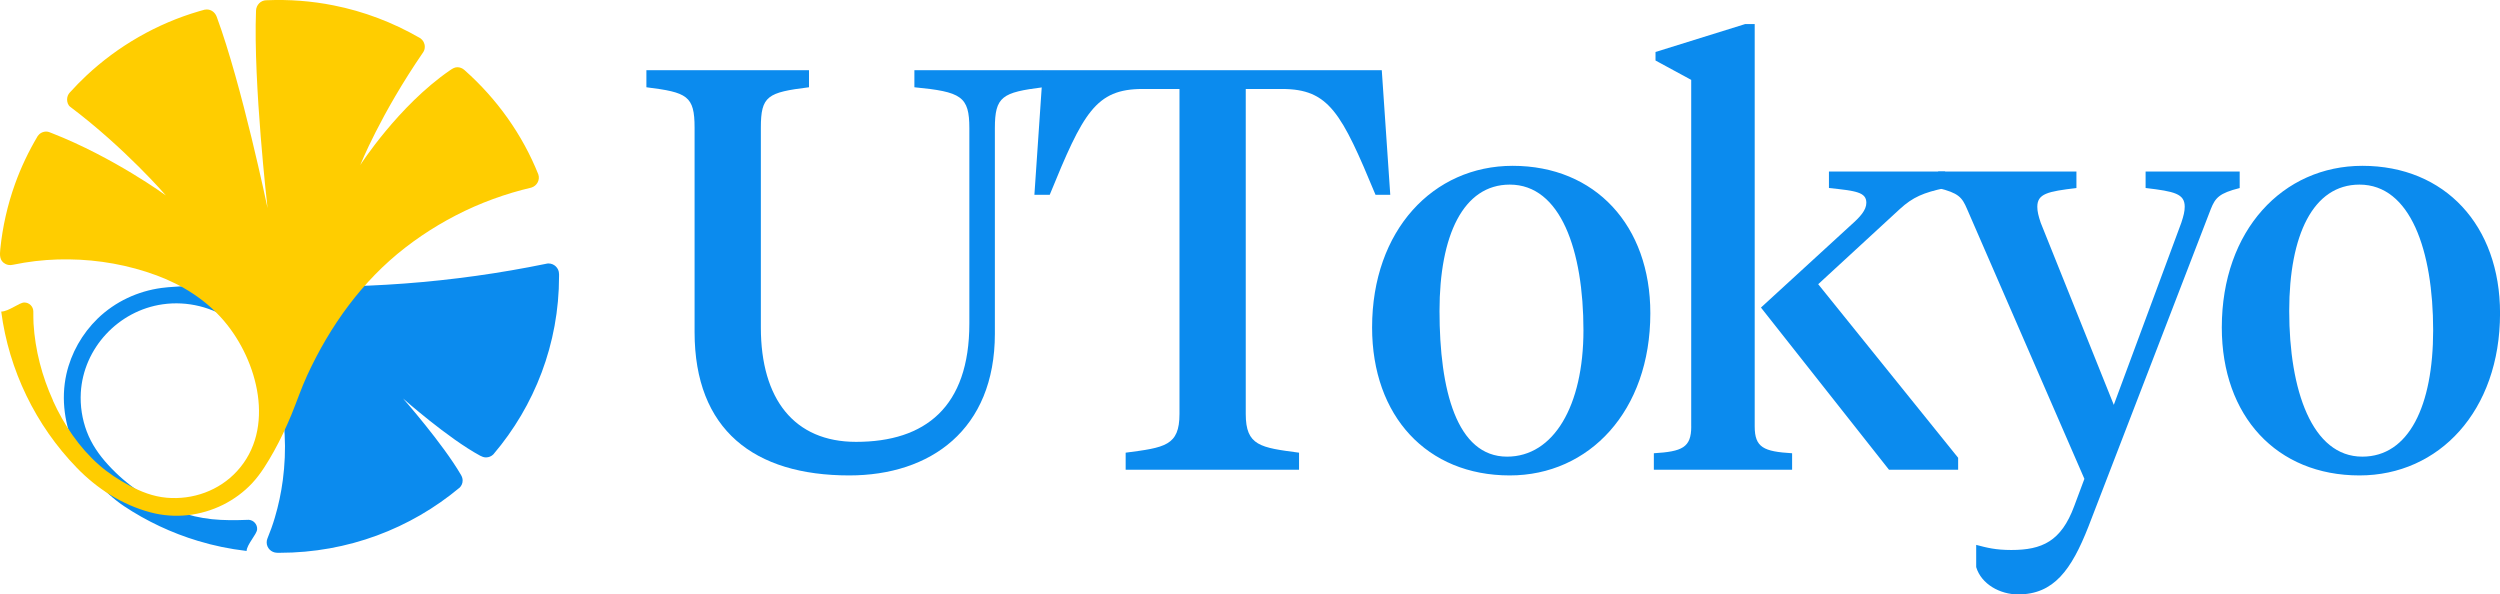 <?xml version="1.0" encoding="utf-8"?>
<!-- Generator: Adobe Illustrator 28.3.0, SVG Export Plug-In . SVG Version: 6.00 Build 0)  -->
<svg version="1.1" id="design" xmlns="http://www.w3.org/2000/svg" xmlns:xlink="http://www.w3.org/1999/xlink" x="0px" y="0px"
	 viewBox="0 0 612.24 145.56" style="enable-background:new 0 0 612.24 145.56;" xml:space="preserve">
<style type="text/css">
	.st0{fill:#0B8BEE;}
	.st1{fill:#FFCD00;}
</style>
<g>
	<g>
		<path class="st0" d="M136.9,67.07c0-1.39-1.16-2.55-2.57-2.55c-0.21,0-0.4,0.03-0.59,0.08c-22.68,4.66-46.32,6.51-70.54,5.19
			c-7.46-0.41-14.79,0-22.03,0.55c-0.55,0.05-1.1,0.1-1.63,0.18C33.76,71.3,28.23,73.85,23.93,78c-3.81,3.7-6.51,8.46-7.67,13.62
			c-1.38,6.22-0.4,12.65,2.26,18.4c2.58,5.57,6.71,10.44,11.83,13.92c5.57,3.7,11.69,6.59,18.12,8.52
			c4.05,1.22,7.65,1.95,11.92,2.47c0.06-1.59,2.5-4.08,2.58-5.28c0.09-1.2-0.83-2.26-2.04-2.35c-6.64,0.25-11.51,0.09-17.74-2.21
			c-6.39-2.37-12.17-6.27-16.74-11.29c-2.2-2.4-4.03-5.05-5.19-8.1c-1.15-3.04-1.65-6.3-1.47-9.55
			c0.63-10.88,9.17-20.08,20.06-21.63c6.03-0.86,12.27,0.68,17.19,4.24c2.57,1.86,4.76,4.24,6.36,6.95c1.83,3.07,3.35,6.31,4.4,9.71
			c2.2,7.1,2.41,14.85,1.46,22.17c-0.41,3.1-1.06,6.19-1.96,9.2c-0.51,1.72-1.12,3.42-1.8,5.07c-0.13,0.3-0.19,0.63-0.19,0.97
			c0,1.39,1.12,2.49,2.5,2.54c0.17,0,0.47,0.01,0.64,0.01c16.78,0,32.13-5.98,44.04-15.9c0.01,0,0.03-0.02,0.05-0.03
			c0.48-0.46,0.76-1.09,0.76-1.78c0-0.52-0.18-0.98-0.42-1.39c-4.46-7.66-14.17-18.69-14.17-18.69s11,9.75,18.88,14.01
			c0.42,0.22,0.89,0.42,1.41,0.42c0.71,0,1.35-0.28,1.8-0.73c0.02-0.03,0.05-0.06,0.08-0.09c10-11.77,16.03-26.96,16.03-43.53
			c0-0.2,0-0.41,0-0.62"/>
		<path class="st1" d="M12.98,98.08c-2.7-5.93-4.38-12.37-4.77-18.85c-0.06-0.88-0.03-2.06-0.05-2.95c0-1.21-0.99-2.2-2.21-2.2
			S2.12,76.3,0.3,76.3c1.87,14.31,8.41,27.85,18.51,38.26c4.94,5.1,11.06,9.05,18.02,10.91c5.98,1.6,12.31,0.88,17.83-1.87
			c2.63-1.32,5.06-3.1,7.08-5.26c2.14-2.29,3.8-5.08,5.33-7.8c1.61-2.88,3-5.87,4.27-8.91c1.33-3.24,2.44-6.57,3.91-9.76
			c5.57-12.04,13.41-23.05,24.01-31.24c5.18-4.01,10.84-7.37,16.84-10.02c3.06-1.34,6.18-2.48,9.39-3.44
			c1.53-0.45,3.08-0.87,4.64-1.23c1.39-0.43,2.16-1.9,1.7-3.24c-3.89-9.73-10.13-18.48-17.99-25.46c-0.06-0.05-0.1-0.09-0.16-0.14
			c-0.45-0.39-1.04-0.64-1.69-0.64c-0.7,0-1.3,0.42-1.84,0.79c-12.63,8.69-21.93,23.18-21.93,23.18s4.93-12.38,15.43-27.66
			c0.25-0.37,0.38-0.83,0.38-1.32c0-0.87-0.43-1.62-1.08-2.08c-0.09-0.05-0.17-0.1-0.26-0.15C96.19,5.49,89.1,2.78,81.7,1.32
			c-5.38-1.08-10.9-1.49-16.39-1.26c-0.01,0-0.03,0-0.05,0c-0.03,0-0.06,0-0.08,0c-1.37,0.05-2.42,1.16-2.48,2.53
			c-0.7,17.78,2.82,48.37,2.82,48.37S59.25,20.81,53.07,4.1c-0.38-1.02-1.29-1.78-2.43-1.78c-0.17,0-0.34,0.01-0.5,0.05
			c-0.02,0-0.03,0.01-0.06,0.01c-0.44,0.12-0.89,0.24-1.32,0.37c-10.33,3.02-19.88,8.51-27.68,15.84c-1.35,1.26-2.62,2.58-3.88,3.96
			c-0.03,0.03-0.06,0.07-0.09,0.09c-0.42,0.45-0.68,1.05-0.68,1.72s0.24,1.41,0.76,1.79C30.68,36.3,40.62,47.86,40.62,47.86
			s-12.76-9.33-27.96-15.27c-0.42-0.16-0.84-0.37-1.32-0.37c-0.88,0-1.65,0.44-2.12,1.11c0,0.01-0.01,0.03-0.02,0.05
			c-2.2,3.7-4.06,7.61-5.51,11.64c-1.86,5.18-3.07,10.56-3.62,16c-0.14,1.39-0.23,2.81,1.21,3.59c0.57,0.32,1.2,0.37,1.83,0.24
			c0.94-0.19,1.87-0.36,2.81-0.52c3.62-0.59,7.29-0.86,10.94-0.81c7.33,0.08,14.65,1.39,21.51,3.93
			c6.34,2.35,12.14,6.03,16.52,11.18c8.27,9.73,12.68,26.41,3.15,36.76c-4.36,4.76-10.8,7.07-17.25,6.5c-3.31-0.3-6.24-1.45-9.14-3
			c-2.65-1.41-5.14-3.05-7.39-5.02c-4.89-4.3-8.63-9.88-11.3-15.76"/>
	</g>
	<g>
		<path class="st0" d="M186.33,31.27c0-7.81,1.66-8.64,11.79-9.9v-4.18H158.3v4.18c9.99,1.25,11.8,2.09,11.8,9.9v50.04
			c0,23.97,14.57,35.12,37.88,35.12c19.84,0,35.66-11.15,35.66-34.71V31.41c0-7.81,1.8-8.78,11.79-10.04v-4.18h-31.5v4.18
			c11.52,1.11,13.46,2.23,13.46,10.04v47.81c0,20.49-10.82,28.99-27.75,28.99c-15.13,0-23.31-10.45-23.31-28.01V31.27z"/>
		<path class="st0" d="M255.4,17.19l-2.08,30.52h3.75c8.19-20.07,11.24-25.92,22.76-25.92h9.02v79.59c0,7.81-3.61,8.22-13.18,9.48
			v4.18h42.46v-4.18c-9.44-1.25-13.05-1.67-13.05-9.48V21.79h8.88c11.52,0,14.57,5.85,22.9,25.92h3.61l-2.08-30.52H255.4z"/>
		<path class="st0" d="M369.08,111.83c-12.35,0-16.55-16.31-16.55-35.68c0-18.54,5.83-30.94,17.21-30.94
			c12.49,0,18.04,16.17,18.04,35.68C387.78,99.43,380.46,111.83,369.08,111.83z M369.74,116.43c19.43,0,34.42-15.75,34.42-39.72
			c0-21.46-13.46-36.1-33.72-36.1c-19.43,0-34.42,15.75-34.42,39.58C336.02,101.94,349.48,116.43,369.74,116.43z"/>
		<path class="st0" d="M431.25,75.32l31.36,39.72h16.93v-2.93L445.27,69.6l19.98-18.4c3.19-2.93,5.83-4.04,11.1-5.16V42h-28.45v4.04
			c6.52,0.7,9.16,0.98,9.16,3.62c0,1.81-1.53,3.48-3.75,5.44L431.25,75.32z M414.18,104.45c0,5.16-2.22,6.13-9.16,6.55v4.04h33.86
			V111c-6.94-0.42-9.16-1.39-9.16-6.55V5.9h-2.36l-21.93,6.83v2.09l8.74,4.74V104.45z"/>
		<path class="st0" d="M517.66,99.15l-17.9-44.6c-0.56-1.67-0.83-2.79-0.83-3.9c0-3.21,2.5-3.76,9.58-4.6V42h-33.86v4.04
			c5,1.25,5.83,2.23,7.08,5.16l28.73,66.07l-2.5,6.69c-3.19,8.64-7.91,10.73-15.4,10.73c-3.89,0-5.97-0.56-8.6-1.25v5.44
			c1.25,4.18,5.83,6.69,10.27,6.69c8.74,0,13.04-5.99,17.21-16.59l29.97-77.77c1.11-2.79,2.08-3.9,7.08-5.16V42h-23.04v4.04
			c7.08,0.84,9.58,1.39,9.58,4.6c0,1.12-0.28,2.23-0.83,3.9L517.66,99.15z"/>
		<path class="st0" d="M578.52,111.83c-12.35,0-17.9-16.31-17.9-35.68c0-18.54,5.83-30.94,17.21-30.94
			c12.49,0,18.04,16.17,18.04,35.68C595.87,99.43,589.9,111.83,578.52,111.83z M577.83,116.43c19.43,0,34.42-15.75,34.42-39.72
			c0-21.46-13.46-36.1-33.72-36.1c-19.43,0-34.42,15.75-34.42,39.58C544.11,101.94,557.57,116.43,577.83,116.43z"/>
	</g>
</g>
</svg>
